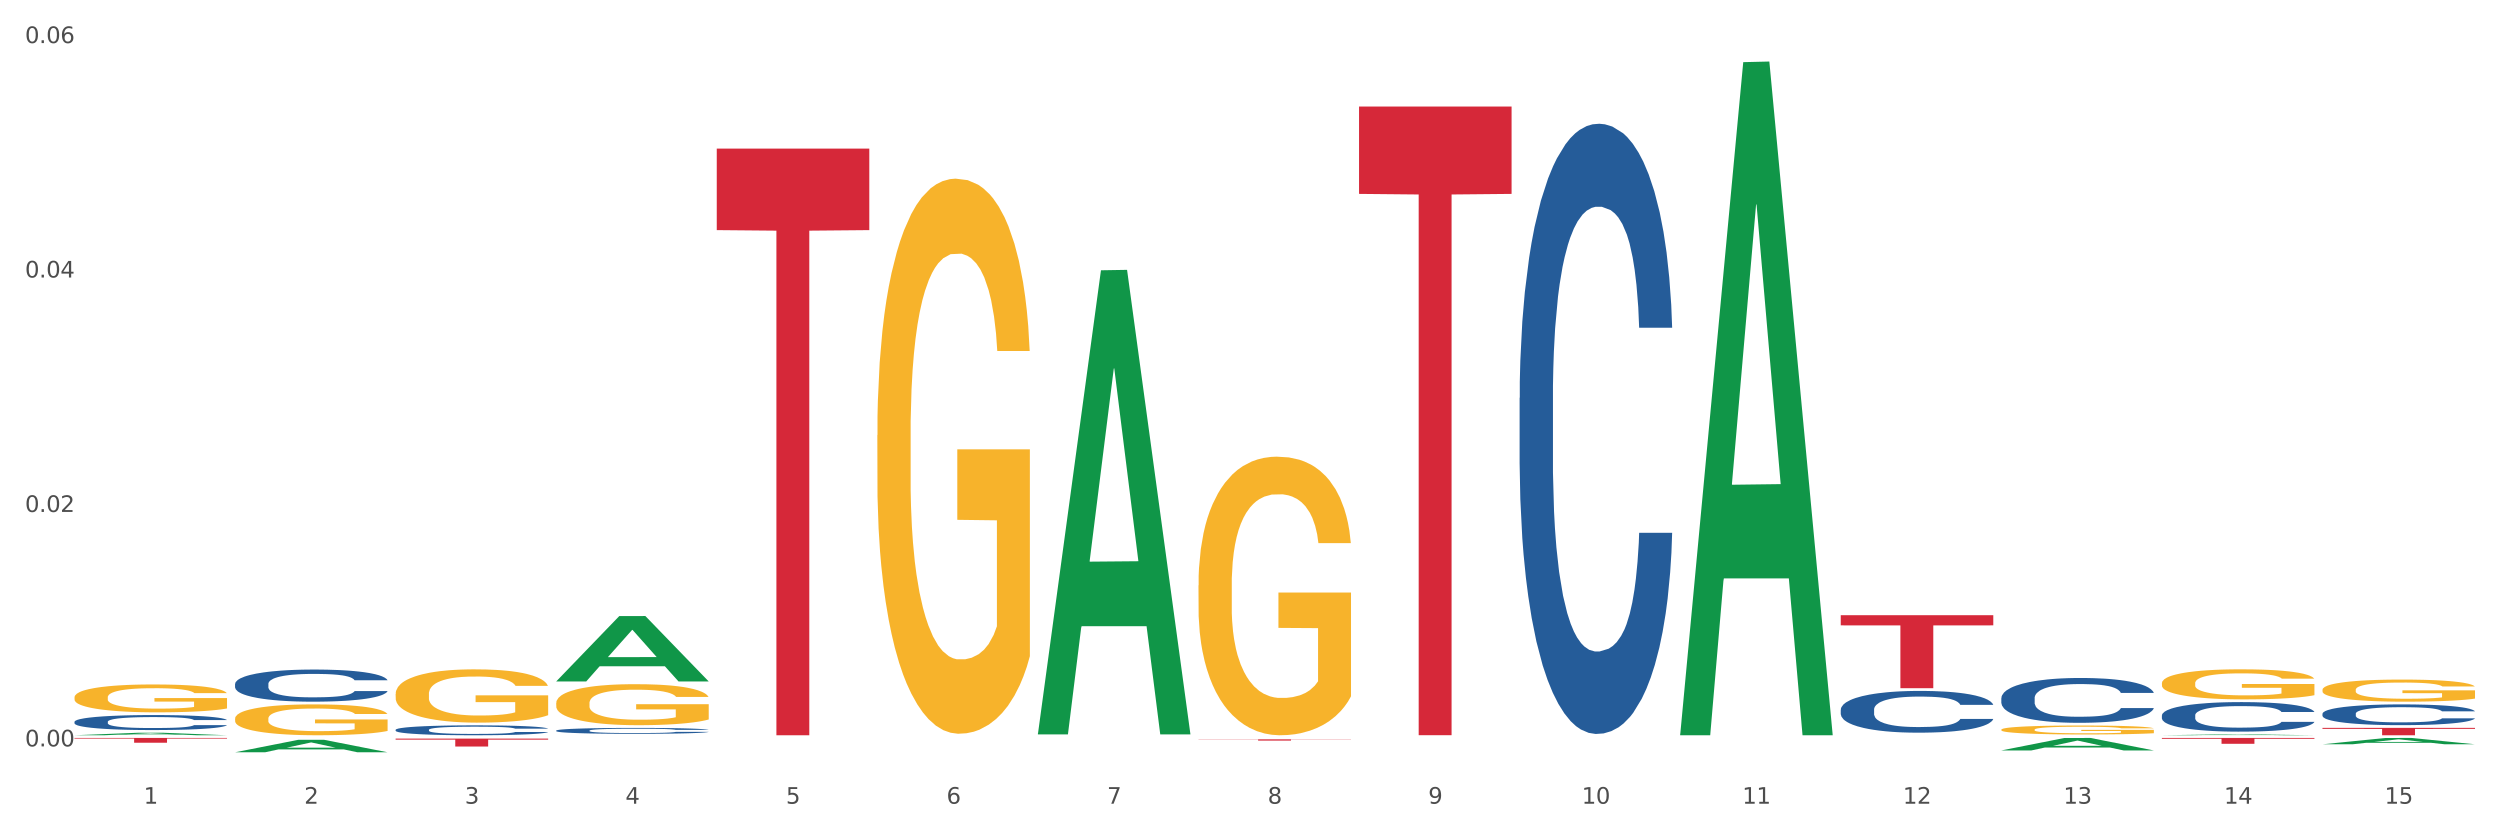 <?xml version="1.0" encoding="utf-8" standalone="no"?>
<!DOCTYPE svg PUBLIC "-//W3C//DTD SVG 1.1//EN"
  "http://www.w3.org/Graphics/SVG/1.1/DTD/svg11.dtd">
<svg xmlns:xlink="http://www.w3.org/1999/xlink" width="1080pt" height="360pt" viewBox="0 0 1080 360" xmlns="http://www.w3.org/2000/svg" version="1.1">
 <rect x="0" y="0" width="1080" height="360" fill="#333333" stroke="none"/>
 <defs>
  <style type="text/css">*{stroke-linejoin: round; stroke-linecap: butt}</style>
 </defs>
 <g id="figure_1">
  <g id="patch_1">
   <path d="M 0 360 
L 1080 360 
L 1080 0 
L 0 0 
z
" style="fill: #ffffff; stroke: #ffffff; stroke-linejoin: miter"/>
  </g>
  <g id="axes_1">
   <g id="matplotlib.axis_1">
    <g id="xtick_1">
     <g id="text_1">
      <!-- 1 -->
      <g style="fill: #4d4d4d" transform="translate(62.07 347.204) scale(0.096 -0.096)">
       <defs>
        <path id="DejaVuSans-31" d="M 794 531 
L 1825 531 
L 1825 4091 
L 703 3866 
L 703 4441 
L 1819 4666 
L 2450 4666 
L 2450 531 
L 3481 531 
L 3481 0 
L 794 0 
L 794 531 
z
" transform="scale(0.016)"/>
       </defs>
       <use xlink:href="#DejaVuSans-31"/>
      </g>
     </g>
    </g>
    <g id="xtick_2">
     <g id="text_2">
      <!-- 2 -->
      <g style="fill: #4d4d4d" transform="translate(131.436 347.204) scale(0.096 -0.096)">
       <defs>
        <path id="DejaVuSans-32" d="M 1228 531 
L 3431 531 
L 3431 0 
L 469 0 
L 469 531 
Q 828 903 1448 1529 
Q 2069 2156 2228 2338 
Q 2531 2678 2651 2914 
Q 2772 3150 2772 3378 
Q 2772 3750 2511 3984 
Q 2250 4219 1831 4219 
Q 1534 4219 1204 4116 
Q 875 4013 500 3803 
L 500 4441 
Q 881 4594 1212 4672 
Q 1544 4750 1819 4750 
Q 2544 4750 2975 4387 
Q 3406 4025 3406 3419 
Q 3406 3131 3298 2873 
Q 3191 2616 2906 2266 
Q 2828 2175 2409 1742 
Q 1991 1309 1228 531 
z
" transform="scale(0.016)"/>
       </defs>
       <use xlink:href="#DejaVuSans-32"/>
      </g>
     </g>
    </g>
    <g id="xtick_3">
     <g id="text_3">
      <!-- 3 -->
      <g style="fill: #4d4d4d" transform="translate(200.802 347.204) scale(0.096 -0.096)">
       <defs>
        <path id="DejaVuSans-33" d="M 2597 2516 
Q 3050 2419 3304 2112 
Q 3559 1806 3559 1356 
Q 3559 666 3084 287 
Q 2609 -91 1734 -91 
Q 1441 -91 1130 -33 
Q 819 25 488 141 
L 488 750 
Q 750 597 1062 519 
Q 1375 441 1716 441 
Q 2309 441 2620 675 
Q 2931 909 2931 1356 
Q 2931 1769 2642 2001 
Q 2353 2234 1838 2234 
L 1294 2234 
L 1294 2753 
L 1863 2753 
Q 2328 2753 2575 2939 
Q 2822 3125 2822 3475 
Q 2822 3834 2567 4026 
Q 2313 4219 1838 4219 
Q 1578 4219 1281 4162 
Q 984 4106 628 3988 
L 628 4550 
Q 988 4650 1302 4700 
Q 1616 4750 1894 4750 
Q 2613 4750 3031 4423 
Q 3450 4097 3450 3541 
Q 3450 3153 3228 2886 
Q 3006 2619 2597 2516 
z
" transform="scale(0.016)"/>
       </defs>
       <use xlink:href="#DejaVuSans-33"/>
      </g>
     </g>
    </g>
    <g id="xtick_4">
     <g id="text_4">
      <!-- 4 -->
      <g style="fill: #4d4d4d" transform="translate(270.169 347.204) scale(0.096 -0.096)">
       <defs>
        <path id="DejaVuSans-34" d="M 2419 4116 
L 825 1625 
L 2419 1625 
L 2419 4116 
z
M 2253 4666 
L 3047 4666 
L 3047 1625 
L 3713 1625 
L 3713 1100 
L 3047 1100 
L 3047 0 
L 2419 0 
L 2419 1100 
L 313 1100 
L 313 1709 
L 2253 4666 
z
" transform="scale(0.016)"/>
       </defs>
       <use xlink:href="#DejaVuSans-34"/>
      </g>
     </g>
    </g>
    <g id="xtick_5">
     <g id="text_5">
      <!-- 5 -->
      <g style="fill: #4d4d4d" transform="translate(339.535 347.204) scale(0.096 -0.096)">
       <defs>
        <path id="DejaVuSans-35" d="M 691 4666 
L 3169 4666 
L 3169 4134 
L 1269 4134 
L 1269 2991 
Q 1406 3038 1543 3061 
Q 1681 3084 1819 3084 
Q 2600 3084 3056 2656 
Q 3513 2228 3513 1497 
Q 3513 744 3044 326 
Q 2575 -91 1722 -91 
Q 1428 -91 1123 -41 
Q 819 9 494 109 
L 494 744 
Q 775 591 1075 516 
Q 1375 441 1709 441 
Q 2250 441 2565 725 
Q 2881 1009 2881 1497 
Q 2881 1984 2565 2268 
Q 2250 2553 1709 2553 
Q 1456 2553 1204 2497 
Q 953 2441 691 2322 
L 691 4666 
z
" transform="scale(0.016)"/>
       </defs>
       <use xlink:href="#DejaVuSans-35"/>
      </g>
     </g>
    </g>
    <g id="xtick_6">
     <g id="text_6">
      <!-- 6 -->
      <g style="fill: #4d4d4d" transform="translate(408.901 347.204) scale(0.096 -0.096)">
       <defs>
        <path id="DejaVuSans-36" d="M 2113 2584 
Q 1688 2584 1439 2293 
Q 1191 2003 1191 1497 
Q 1191 994 1439 701 
Q 1688 409 2113 409 
Q 2538 409 2786 701 
Q 3034 994 3034 1497 
Q 3034 2003 2786 2293 
Q 2538 2584 2113 2584 
z
M 3366 4563 
L 3366 3988 
Q 3128 4100 2886 4159 
Q 2644 4219 2406 4219 
Q 1781 4219 1451 3797 
Q 1122 3375 1075 2522 
Q 1259 2794 1537 2939 
Q 1816 3084 2150 3084 
Q 2853 3084 3261 2657 
Q 3669 2231 3669 1497 
Q 3669 778 3244 343 
Q 2819 -91 2113 -91 
Q 1303 -91 875 529 
Q 447 1150 447 2328 
Q 447 3434 972 4092 
Q 1497 4750 2381 4750 
Q 2619 4750 2861 4703 
Q 3103 4656 3366 4563 
z
" transform="scale(0.016)"/>
       </defs>
       <use xlink:href="#DejaVuSans-36"/>
      </g>
     </g>
    </g>
    <g id="xtick_7">
     <g id="text_7">
      <!-- 7 -->
      <g style="fill: #4d4d4d" transform="translate(478.267 347.204) scale(0.096 -0.096)">
       <defs>
        <path id="DejaVuSans-37" d="M 525 4666 
L 3525 4666 
L 3525 4397 
L 1831 0 
L 1172 0 
L 2766 4134 
L 525 4134 
L 525 4666 
z
" transform="scale(0.016)"/>
       </defs>
       <use xlink:href="#DejaVuSans-37"/>
      </g>
     </g>
    </g>
    <g id="xtick_8">
     <g id="text_8">
      <!-- 8 -->
      <g style="fill: #4d4d4d" transform="translate(547.634 347.204) scale(0.096 -0.096)">
       <defs>
        <path id="DejaVuSans-38" d="M 2034 2216 
Q 1584 2216 1326 1975 
Q 1069 1734 1069 1313 
Q 1069 891 1326 650 
Q 1584 409 2034 409 
Q 2484 409 2743 651 
Q 3003 894 3003 1313 
Q 3003 1734 2745 1975 
Q 2488 2216 2034 2216 
z
M 1403 2484 
Q 997 2584 770 2862 
Q 544 3141 544 3541 
Q 544 4100 942 4425 
Q 1341 4750 2034 4750 
Q 2731 4750 3128 4425 
Q 3525 4100 3525 3541 
Q 3525 3141 3298 2862 
Q 3072 2584 2669 2484 
Q 3125 2378 3379 2068 
Q 3634 1759 3634 1313 
Q 3634 634 3220 271 
Q 2806 -91 2034 -91 
Q 1263 -91 848 271 
Q 434 634 434 1313 
Q 434 1759 690 2068 
Q 947 2378 1403 2484 
z
M 1172 3481 
Q 1172 3119 1398 2916 
Q 1625 2713 2034 2713 
Q 2441 2713 2670 2916 
Q 2900 3119 2900 3481 
Q 2900 3844 2670 4047 
Q 2441 4250 2034 4250 
Q 1625 4250 1398 4047 
Q 1172 3844 1172 3481 
z
" transform="scale(0.016)"/>
       </defs>
       <use xlink:href="#DejaVuSans-38"/>
      </g>
     </g>
    </g>
    <g id="xtick_9">
     <g id="text_9">
      <!-- 9 -->
      <g style="fill: #4d4d4d" transform="translate(617 347.204) scale(0.096 -0.096)">
       <defs>
        <path id="DejaVuSans-39" d="M 703 97 
L 703 672 
Q 941 559 1184 500 
Q 1428 441 1663 441 
Q 2288 441 2617 861 
Q 2947 1281 2994 2138 
Q 2813 1869 2534 1725 
Q 2256 1581 1919 1581 
Q 1219 1581 811 2004 
Q 403 2428 403 3163 
Q 403 3881 828 4315 
Q 1253 4750 1959 4750 
Q 2769 4750 3195 4129 
Q 3622 3509 3622 2328 
Q 3622 1225 3098 567 
Q 2575 -91 1691 -91 
Q 1453 -91 1209 -44 
Q 966 3 703 97 
z
M 1959 2075 
Q 2384 2075 2632 2365 
Q 2881 2656 2881 3163 
Q 2881 3666 2632 3958 
Q 2384 4250 1959 4250 
Q 1534 4250 1286 3958 
Q 1038 3666 1038 3163 
Q 1038 2656 1286 2365 
Q 1534 2075 1959 2075 
z
" transform="scale(0.016)"/>
       </defs>
       <use xlink:href="#DejaVuSans-39"/>
      </g>
     </g>
    </g>
    <g id="xtick_10">
     <g id="text_10">
      <!-- 10 -->
      <g style="fill: #4d4d4d" transform="translate(683.312 347.204) scale(0.096 -0.096)">
       <defs>
        <path id="DejaVuSans-30" d="M 2034 4250 
Q 1547 4250 1301 3770 
Q 1056 3291 1056 2328 
Q 1056 1369 1301 889 
Q 1547 409 2034 409 
Q 2525 409 2770 889 
Q 3016 1369 3016 2328 
Q 3016 3291 2770 3770 
Q 2525 4250 2034 4250 
z
M 2034 4750 
Q 2819 4750 3233 4129 
Q 3647 3509 3647 2328 
Q 3647 1150 3233 529 
Q 2819 -91 2034 -91 
Q 1250 -91 836 529 
Q 422 1150 422 2328 
Q 422 3509 836 4129 
Q 1250 4750 2034 4750 
z
" transform="scale(0.016)"/>
       </defs>
       <use xlink:href="#DejaVuSans-31"/>
       <use xlink:href="#DejaVuSans-30" transform="translate(63.623 0)"/>
      </g>
     </g>
    </g>
    <g id="xtick_11">
     <g id="text_11">
      <!-- 11 -->
      <g style="fill: #4d4d4d" transform="translate(752.678 347.204) scale(0.096 -0.096)">
       <use xlink:href="#DejaVuSans-31"/>
       <use xlink:href="#DejaVuSans-31" transform="translate(63.623 0)"/>
      </g>
     </g>
    </g>
    <g id="xtick_12">
     <g id="text_12">
      <!-- 12 -->
      <g style="fill: #4d4d4d" transform="translate(822.044 347.204) scale(0.096 -0.096)">
       <use xlink:href="#DejaVuSans-31"/>
       <use xlink:href="#DejaVuSans-32" transform="translate(63.623 0)"/>
      </g>
     </g>
    </g>
    <g id="xtick_13">
     <g id="text_13">
      <!-- 13 -->
      <g style="fill: #4d4d4d" transform="translate(891.411 347.204) scale(0.096 -0.096)">
       <use xlink:href="#DejaVuSans-31"/>
       <use xlink:href="#DejaVuSans-33" transform="translate(63.623 0)"/>
      </g>
     </g>
    </g>
    <g id="xtick_14">
     <g id="text_14">
      <!-- 14 -->
      <g style="fill: #4d4d4d" transform="translate(960.777 347.204) scale(0.096 -0.096)">
       <use xlink:href="#DejaVuSans-31"/>
       <use xlink:href="#DejaVuSans-34" transform="translate(63.623 0)"/>
      </g>
     </g>
    </g>
    <g id="xtick_15">
     <g id="text_15">
      <!-- 15 -->
      <g style="fill: #4d4d4d" transform="translate(1030.143 347.204) scale(0.096 -0.096)">
       <use xlink:href="#DejaVuSans-31"/>
       <use xlink:href="#DejaVuSans-35" transform="translate(63.623 0)"/>
      </g>
     </g>
    </g>
    <g id="xtick_16"/>
    <g id="xtick_17"/>
    <g id="xtick_18"/>
    <g id="xtick_19"/>
    <g id="xtick_20"/>
    <g id="xtick_21"/>
    <g id="xtick_22"/>
    <g id="xtick_23"/>
    <g id="xtick_24"/>
    <g id="xtick_25"/>
    <g id="xtick_26"/>
    <g id="xtick_27"/>
    <g id="xtick_28"/>
    <g id="xtick_29"/>
   </g>
   <g id="matplotlib.axis_2">
    <g id="ytick_1">
     <g id="text_16">
      <!-- 0.00 -->
      <g style="fill: #4d4d4d" transform="translate(10.8 322.447) scale(0.096 -0.096)">
       <defs>
        <path id="DejaVuSans-2e" d="M 684 794 
L 1344 794 
L 1344 0 
L 684 0 
L 684 794 
z
" transform="scale(0.016)"/>
       </defs>
       <use xlink:href="#DejaVuSans-30"/>
       <use xlink:href="#DejaVuSans-2e" transform="translate(63.623 0)"/>
       <use xlink:href="#DejaVuSans-30" transform="translate(95.41 0)"/>
       <use xlink:href="#DejaVuSans-30" transform="translate(159.033 0)"/>
      </g>
     </g>
    </g>
    <g id="ytick_2">
     <g id="text_17">
      <!-- 0.02 -->
      <g style="fill: #4d4d4d" transform="translate(10.8 221.168) scale(0.096 -0.096)">
       <use xlink:href="#DejaVuSans-30"/>
       <use xlink:href="#DejaVuSans-2e" transform="translate(63.623 0)"/>
       <use xlink:href="#DejaVuSans-30" transform="translate(95.41 0)"/>
       <use xlink:href="#DejaVuSans-32" transform="translate(159.033 0)"/>
      </g>
     </g>
    </g>
    <g id="ytick_3">
     <g id="text_18">
      <!-- 0.04 -->
      <g style="fill: #4d4d4d" transform="translate(10.8 119.888) scale(0.096 -0.096)">
       <use xlink:href="#DejaVuSans-30"/>
       <use xlink:href="#DejaVuSans-2e" transform="translate(63.623 0)"/>
       <use xlink:href="#DejaVuSans-30" transform="translate(95.41 0)"/>
       <use xlink:href="#DejaVuSans-34" transform="translate(159.033 0)"/>
      </g>
     </g>
    </g>
    <g id="ytick_4">
     <g id="text_19">
      <!-- 0.06 -->
      <g style="fill: #4d4d4d" transform="translate(10.8 18.609) scale(0.096 -0.096)">
       <use xlink:href="#DejaVuSans-30"/>
       <use xlink:href="#DejaVuSans-2e" transform="translate(63.623 0)"/>
       <use xlink:href="#DejaVuSans-30" transform="translate(95.41 0)"/>
       <use xlink:href="#DejaVuSans-36" transform="translate(159.033 0)"/>
      </g>
     </g>
    </g>
    <g id="ytick_5"/>
    <g id="ytick_6"/>
    <g id="ytick_7"/>
   </g>
   <g id="PolyCollection_1">
    <path d="M 32.175 317.629 
L 32.243 317.628 
L 59.417 316.553 
L 70.695 316.552 
L 98.073 317.631 
L 85.029 317.631 
L 79.119 317.38 
L 51.061 317.38 
L 50.857 317.384 
L 45.151 317.631 
L 32.175 317.631 
L 32.175 317.629 
L 54.594 317.23 
L 75.586 317.229 
L 65.192 316.782 
L 65.056 316.78 
L 64.92 316.783 
L 54.526 317.229 
L 54.594 317.23 
L 32.175 317.629 
z
" clip-path="url(#p87aea0c80f)" style="fill: #109648"/>
    <path d="M 101.541 324.978 
L 101.609 324.973 
L 128.784 319.608 
L 140.061 319.603 
L 167.439 324.988 
L 154.395 324.988 
L 148.485 323.734 
L 120.427 323.734 
L 120.224 323.755 
L 114.517 324.988 
L 101.541 324.988 
L 101.541 324.978 
L 123.96 322.986 
L 144.952 322.981 
L 134.558 320.751 
L 134.422 320.74 
L 134.286 320.756 
L 123.892 322.981 
L 123.96 322.986 
L 101.541 324.978 
z
" clip-path="url(#p87aea0c80f)" style="fill: #109648"/>
    <path d="M 240.274 294.344 
L 240.342 294.317 
L 267.516 266.151 
L 278.793 266.124 
L 306.172 294.397 
L 293.128 294.397 
L 287.217 287.813 
L 259.16 287.813 
L 258.956 287.919 
L 253.249 294.397 
L 240.274 294.397 
L 240.274 294.344 
L 262.693 283.884 
L 283.685 283.858 
L 273.291 272.151 
L 273.155 272.097 
L 273.019 272.177 
L 262.625 283.858 
L 262.693 283.884 
L 240.274 294.344 
z
" clip-path="url(#p87aea0c80f)" style="fill: #109648"/>
    <path d="M 517.739 319.395 
L 583.636 319.395 
L 583.636 319.469 
L 557.715 319.47 
L 557.715 319.932 
L 543.504 319.932 
L 543.504 319.47 
L 517.739 319.469 
L 517.739 319.395 
L 517.739 319.395 
z
" clip-path="url(#p87aea0c80f)" style="fill: #d62839"/>
    <path d="M 933.936 318.8 
L 999.834 318.8 
L 999.834 319.151 
L 973.912 319.153 
L 973.912 321.324 
L 959.702 321.324 
L 959.702 319.153 
L 933.936 319.151 
L 933.936 318.802 
L 933.936 318.8 
z
" clip-path="url(#p87aea0c80f)" style="fill: #d62839"/>
    <path d="M 240.274 315.606 
L 240.352 315.603 
L 240.352 315.538 
L 240.585 315.449 
L 241.442 315.285 
L 242.533 315.161 
L 244.402 315.016 
L 245.415 314.956 
L 246.739 314.888 
L 249.465 314.778 
L 252.581 314.684 
L 254.762 314.633 
L 256.398 314.6 
L 260.059 314.542 
L 262.162 314.516 
L 264.343 314.495 
L 266.212 314.481 
L 269.328 314.464 
L 271.821 314.457 
L 274.703 314.455 
L 277.117 314.457 
L 280.311 314.467 
L 284.985 314.495 
L 286.776 314.511 
L 289.191 314.539 
L 291.683 314.577 
L 293.709 314.614 
L 296.045 314.668 
L 298.46 314.738 
L 300.797 314.827 
L 302.433 314.909 
L 303.757 314.995 
L 304.925 315.101 
L 305.782 315.215 
L 306.172 315.311 
L 291.917 315.311 
L 291.528 315.224 
L 290.749 315.131 
L 289.97 315.068 
L 289.113 315.016 
L 287.789 314.958 
L 286.62 314.92 
L 284.673 314.876 
L 282.881 314.848 
L 281.401 314.832 
L 279.61 314.818 
L 275.793 314.804 
L 273.067 314.804 
L 271.353 314.808 
L 269.25 314.82 
L 267.458 314.836 
L 265.355 314.864 
L 263.72 314.895 
L 262.084 314.934 
L 261.149 314.963 
L 259.747 315.014 
L 258.812 315.056 
L 257.566 315.129 
L 256.865 315.18 
L 255.619 315.313 
L 255.073 315.412 
L 254.84 315.479 
L 254.684 315.554 
L 254.684 315.919 
L 255.151 316.083 
L 255.541 316.153 
L 256.164 316.233 
L 257.332 316.335 
L 259.046 316.436 
L 260.838 316.508 
L 262.318 316.553 
L 263.72 316.586 
L 265.122 316.611 
L 266.835 316.635 
L 268.237 316.649 
L 270.341 316.663 
L 272.833 316.67 
L 274.78 316.67 
L 278.753 316.658 
L 280.545 316.646 
L 282.258 316.63 
L 284.128 316.604 
L 285.608 316.576 
L 286.465 316.555 
L 287.867 316.511 
L 288.957 316.464 
L 289.892 316.41 
L 290.515 316.363 
L 291.216 316.293 
L 291.761 316.214 
L 291.917 316.172 
L 306.172 316.172 
L 305.86 316.256 
L 305.315 316.338 
L 304.224 316.448 
L 303.367 316.511 
L 302.043 316.588 
L 300.641 316.653 
L 298.694 316.726 
L 296.902 316.78 
L 295.033 316.827 
L 293.008 316.869 
L 289.347 316.927 
L 288.022 316.943 
L 285.218 316.972 
L 283.037 316.988 
L 279.844 317.004 
L 276.572 317.014 
L 273.145 317.016 
L 270.107 317.011 
L 266.757 316.997 
L 264.654 316.983 
L 262.318 316.962 
L 259.591 316.929 
L 257.021 316.89 
L 254.606 316.843 
L 252.347 316.789 
L 250.244 316.728 
L 247.518 316.628 
L 245.493 316.53 
L 244.013 316.438 
L 243 316.361 
L 241.987 316.263 
L 241.442 316.195 
L 240.585 316.031 
L 240.274 315.879 
L 240.274 315.606 
z
" clip-path="url(#p87aea0c80f)" style="fill: #255c99"/>
    <path d="M 101.541 295.481 
L 101.619 295.468 
L 101.619 295.113 
L 101.853 294.631 
L 102.71 293.744 
L 103.8 293.072 
L 105.67 292.286 
L 106.682 291.956 
L 108.006 291.589 
L 110.733 290.993 
L 113.848 290.486 
L 116.029 290.207 
L 117.665 290.03 
L 121.326 289.713 
L 123.429 289.573 
L 125.61 289.459 
L 127.48 289.383 
L 130.595 289.294 
L 133.088 289.256 
L 135.97 289.244 
L 138.385 289.256 
L 141.578 289.307 
L 146.252 289.459 
L 148.044 289.548 
L 150.458 289.7 
L 152.951 289.903 
L 154.976 290.106 
L 157.313 290.397 
L 159.728 290.777 
L 162.064 291.259 
L 163.7 291.703 
L 165.024 292.172 
L 166.193 292.742 
L 167.05 293.364 
L 167.439 293.883 
L 153.185 293.883 
L 152.795 293.414 
L 152.016 292.907 
L 151.237 292.565 
L 150.38 292.286 
L 149.056 291.969 
L 147.888 291.766 
L 145.941 291.525 
L 144.149 291.373 
L 142.669 291.285 
L 140.877 291.208 
L 137.061 291.132 
L 134.334 291.132 
L 132.621 291.158 
L 130.518 291.221 
L 128.726 291.31 
L 126.623 291.462 
L 124.987 291.627 
L 123.351 291.842 
L 122.417 291.994 
L 121.015 292.273 
L 120.08 292.501 
L 118.834 292.894 
L 118.133 293.173 
L 116.886 293.896 
L 116.341 294.428 
L 116.107 294.796 
L 115.952 295.202 
L 115.952 297.179 
L 116.419 298.067 
L 116.808 298.447 
L 117.431 298.878 
L 118.6 299.436 
L 120.314 299.981 
L 122.105 300.374 
L 123.585 300.615 
L 124.987 300.792 
L 126.389 300.932 
L 128.103 301.058 
L 129.505 301.134 
L 131.608 301.21 
L 134.101 301.249 
L 136.048 301.249 
L 140.021 301.185 
L 141.812 301.122 
L 143.526 301.033 
L 145.395 300.894 
L 146.875 300.741 
L 147.732 300.627 
L 149.134 300.386 
L 150.225 300.133 
L 151.159 299.841 
L 151.783 299.588 
L 152.484 299.208 
L 153.029 298.777 
L 153.185 298.548 
L 167.439 298.548 
L 167.128 299.005 
L 166.582 299.448 
L 165.492 300.044 
L 164.635 300.386 
L 163.311 300.805 
L 161.909 301.16 
L 159.961 301.553 
L 158.17 301.844 
L 156.3 302.098 
L 154.275 302.326 
L 150.614 302.643 
L 149.29 302.732 
L 146.486 302.884 
L 144.305 302.973 
L 141.111 303.061 
L 137.84 303.112 
L 134.412 303.125 
L 131.374 303.099 
L 128.025 303.023 
L 125.922 302.947 
L 123.585 302.833 
L 120.859 302.656 
L 118.288 302.44 
L 115.874 302.187 
L 113.615 301.895 
L 111.512 301.565 
L 108.785 301.02 
L 106.76 300.488 
L 105.28 299.994 
L 104.267 299.575 
L 103.255 299.043 
L 102.71 298.675 
L 101.853 297.788 
L 101.541 296.964 
L 101.541 295.481 
z
" clip-path="url(#p87aea0c80f)" style="fill: #255c99"/>
    <path d="M 1003.302 314.439 
L 1069.2 314.439 
L 1069.2 314.882 
L 1043.278 314.885 
L 1043.278 317.631 
L 1029.068 317.631 
L 1029.068 314.885 
L 1003.302 314.882 
L 1003.302 314.442 
L 1003.302 314.439 
z
" clip-path="url(#p87aea0c80f)" style="fill: #d62839"/>
    <path d="M 170.907 315.274 
L 170.985 315.27 
L 170.985 315.16 
L 171.219 315.012 
L 172.076 314.738 
L 173.166 314.531 
L 175.036 314.288 
L 176.048 314.187 
L 177.373 314.073 
L 180.099 313.89 
L 183.215 313.733 
L 185.396 313.647 
L 187.031 313.592 
L 190.692 313.495 
L 192.796 313.452 
L 194.977 313.416 
L 196.846 313.393 
L 199.962 313.366 
L 202.454 313.354 
L 205.336 313.35 
L 207.751 313.354 
L 210.945 313.37 
L 215.618 313.416 
L 217.41 313.444 
L 219.825 313.491 
L 222.317 313.553 
L 224.342 313.616 
L 226.679 313.706 
L 229.094 313.823 
L 231.431 313.972 
L 233.066 314.108 
L 234.391 314.253 
L 235.559 314.429 
L 236.416 314.621 
L 236.805 314.781 
L 222.551 314.781 
L 222.161 314.636 
L 221.382 314.48 
L 220.604 314.374 
L 219.747 314.288 
L 218.422 314.191 
L 217.254 314.128 
L 215.307 314.054 
L 213.515 314.007 
L 212.035 313.979 
L 210.244 313.956 
L 206.427 313.933 
L 203.701 313.933 
L 201.987 313.94 
L 199.884 313.96 
L 198.092 313.987 
L 195.989 314.034 
L 194.353 314.085 
L 192.718 314.152 
L 191.783 314.198 
L 190.381 314.284 
L 189.446 314.355 
L 188.2 314.476 
L 187.499 314.562 
L 186.252 314.785 
L 185.707 314.949 
L 185.474 315.062 
L 185.318 315.188 
L 185.318 315.798 
L 185.785 316.071 
L 186.175 316.188 
L 186.798 316.321 
L 187.966 316.493 
L 189.68 316.662 
L 191.471 316.783 
L 192.951 316.857 
L 194.353 316.912 
L 195.755 316.955 
L 197.469 316.994 
L 198.871 317.017 
L 200.974 317.041 
L 203.467 317.053 
L 205.414 317.053 
L 209.387 317.033 
L 211.178 317.013 
L 212.892 316.986 
L 214.761 316.943 
L 216.241 316.896 
L 217.098 316.861 
L 218.5 316.787 
L 219.591 316.708 
L 220.526 316.619 
L 221.149 316.54 
L 221.85 316.423 
L 222.395 316.29 
L 222.551 316.22 
L 236.805 316.22 
L 236.494 316.361 
L 235.949 316.497 
L 234.858 316.681 
L 234.001 316.787 
L 232.677 316.916 
L 231.275 317.025 
L 229.328 317.146 
L 227.536 317.236 
L 225.667 317.314 
L 223.641 317.385 
L 219.98 317.483 
L 218.656 317.51 
L 215.852 317.557 
L 213.671 317.584 
L 210.477 317.612 
L 207.206 317.627 
L 203.779 317.631 
L 200.741 317.623 
L 197.391 317.6 
L 195.288 317.576 
L 192.951 317.541 
L 190.225 317.487 
L 187.655 317.42 
L 185.24 317.342 
L 182.981 317.252 
L 180.878 317.15 
L 178.152 316.982 
L 176.126 316.818 
L 174.646 316.665 
L 173.634 316.536 
L 172.621 316.372 
L 172.076 316.259 
L 171.219 315.985 
L 170.907 315.731 
L 170.907 315.274 
z
" clip-path="url(#p87aea0c80f)" style="fill: #255c99"/>
    <path d="M 795.203 265.775 
L 861.101 265.775 
L 861.101 270.157 
L 835.179 270.187 
L 835.179 297.307 
L 820.969 297.307 
L 820.969 270.187 
L 795.203 270.157 
L 795.203 265.805 
L 795.203 265.775 
z
" clip-path="url(#p87aea0c80f)" style="fill: #d62839"/>
    <path d="M 32.175 311.814 
L 32.253 311.808 
L 32.253 311.643 
L 32.487 311.418 
L 33.343 311.003 
L 34.434 310.69 
L 36.303 310.323 
L 37.316 310.169 
L 38.64 309.997 
L 41.366 309.719 
L 44.482 309.482 
L 46.663 309.352 
L 48.299 309.269 
L 51.96 309.121 
L 54.063 309.056 
L 56.244 309.003 
L 58.114 308.967 
L 61.229 308.926 
L 63.722 308.908 
L 66.604 308.902 
L 69.019 308.908 
L 72.212 308.932 
L 76.886 309.003 
L 78.677 309.044 
L 81.092 309.115 
L 83.585 309.21 
L 85.61 309.305 
L 87.947 309.441 
L 90.361 309.618 
L 92.698 309.843 
L 94.334 310.05 
L 95.658 310.269 
L 96.827 310.536 
L 97.683 310.826 
L 98.073 311.068 
L 83.818 311.068 
L 83.429 310.849 
L 82.65 310.613 
L 81.871 310.453 
L 81.014 310.323 
L 79.69 310.175 
L 78.522 310.08 
L 76.574 309.967 
L 74.783 309.896 
L 73.303 309.855 
L 71.511 309.82 
L 67.694 309.784 
L 64.968 309.784 
L 63.255 309.796 
L 61.151 309.825 
L 59.36 309.867 
L 57.257 309.938 
L 55.621 310.015 
L 53.985 310.115 
L 53.05 310.186 
L 51.648 310.317 
L 50.714 310.423 
L 49.467 310.607 
L 48.766 310.737 
L 47.52 311.074 
L 46.975 311.323 
L 46.741 311.495 
L 46.585 311.684 
L 46.585 312.607 
L 47.053 313.022 
L 47.442 313.199 
L 48.065 313.4 
L 49.234 313.661 
L 50.947 313.915 
L 52.739 314.099 
L 54.219 314.211 
L 55.621 314.294 
L 57.023 314.359 
L 58.737 314.418 
L 60.139 314.454 
L 62.242 314.489 
L 64.734 314.507 
L 66.682 314.507 
L 70.654 314.478 
L 72.446 314.448 
L 74.16 314.407 
L 76.029 314.342 
L 77.509 314.27 
L 78.366 314.217 
L 79.768 314.105 
L 80.858 313.986 
L 81.793 313.85 
L 82.416 313.732 
L 83.117 313.554 
L 83.663 313.353 
L 83.818 313.247 
L 98.073 313.247 
L 97.761 313.46 
L 97.216 313.667 
L 96.126 313.945 
L 95.269 314.105 
L 93.945 314.3 
L 92.542 314.466 
L 90.595 314.649 
L 88.804 314.785 
L 86.934 314.904 
L 84.909 315.01 
L 81.248 315.158 
L 79.924 315.2 
L 77.12 315.271 
L 74.939 315.312 
L 71.745 315.354 
L 68.473 315.377 
L 65.046 315.383 
L 62.008 315.371 
L 58.659 315.336 
L 56.556 315.3 
L 54.219 315.247 
L 51.493 315.164 
L 48.922 315.064 
L 46.507 314.945 
L 44.248 314.809 
L 42.145 314.655 
L 39.419 314.401 
L 37.394 314.152 
L 35.914 313.921 
L 34.901 313.726 
L 33.889 313.477 
L 33.343 313.306 
L 32.487 312.891 
L 32.175 312.507 
L 32.175 311.814 
z
" clip-path="url(#p87aea0c80f)" style="fill: #255c99"/>
    <path d="M 1003.302 321.53 
L 1003.37 321.527 
L 1030.544 318.803 
L 1041.822 318.8 
L 1069.2 321.535 
L 1056.156 321.535 
L 1050.246 320.898 
L 1022.188 320.898 
L 1021.984 320.909 
L 1016.278 321.535 
L 1003.302 321.535 
L 1003.302 321.53 
L 1025.721 320.518 
L 1046.713 320.516 
L 1036.319 319.383 
L 1036.183 319.378 
L 1036.047 319.386 
L 1025.653 320.516 
L 1025.721 320.518 
L 1003.302 321.53 
z
" clip-path="url(#p87aea0c80f)" style="fill: #109648"/>
    <path d="M 864.57 324.183 
L 864.638 324.178 
L 891.812 318.805 
L 903.089 318.8 
L 930.468 324.194 
L 917.424 324.194 
L 911.513 322.938 
L 883.456 322.938 
L 883.252 322.958 
L 877.545 324.194 
L 864.57 324.194 
L 864.57 324.183 
L 886.989 322.188 
L 907.981 322.183 
L 897.587 319.95 
L 897.451 319.94 
L 897.315 319.955 
L 886.921 322.183 
L 886.989 322.188 
L 864.57 324.183 
z
" clip-path="url(#p87aea0c80f)" style="fill: #109648"/>
    <path d="M 933.936 317.63 
L 934.004 317.63 
L 961.178 317.236 
L 972.456 317.236 
L 999.834 317.631 
L 986.79 317.631 
L 980.88 317.539 
L 952.822 317.539 
L 952.618 317.541 
L 946.912 317.631 
L 933.936 317.631 
L 933.936 317.63 
L 956.355 317.484 
L 977.347 317.484 
L 966.953 317.32 
L 966.817 317.319 
L 966.681 317.321 
L 956.287 317.484 
L 956.355 317.484 
L 933.936 317.63 
z
" clip-path="url(#p87aea0c80f)" style="fill: #109648"/>
    <path d="M 448.372 316.877 
L 448.44 316.689 
L 475.615 116.764 
L 486.892 116.575 
L 514.27 317.254 
L 501.227 317.254 
L 495.316 270.523 
L 467.259 270.523 
L 467.055 271.277 
L 461.348 317.254 
L 448.372 317.254 
L 448.372 316.877 
L 470.791 242.636 
L 491.783 242.447 
L 481.389 159.349 
L 481.253 158.972 
L 481.117 159.537 
L 470.723 242.447 
L 470.791 242.636 
L 448.372 316.877 
z
" clip-path="url(#p87aea0c80f)" style="fill: #109648"/>
    <path d="M 725.837 317.085 
L 725.905 316.811 
L 753.08 26.85 
L 764.357 26.577 
L 791.735 317.631 
L 778.691 317.631 
L 772.781 249.855 
L 744.723 249.855 
L 744.52 250.948 
L 738.813 317.631 
L 725.837 317.631 
L 725.837 317.085 
L 748.256 209.408 
L 769.248 209.135 
L 758.854 88.614 
L 758.718 88.067 
L 758.582 88.887 
L 748.188 209.135 
L 748.256 209.408 
L 725.837 317.085 
z
" clip-path="url(#p87aea0c80f)" style="fill: #109648"/>
    <path d="M 587.105 46.02 
L 653.003 46.02 
L 653.003 83.761 
L 627.081 84.016 
L 627.081 317.604 
L 612.871 317.604 
L 612.871 84.016 
L 587.105 83.761 
L 587.105 46.275 
L 587.105 46.02 
z
" clip-path="url(#p87aea0c80f)" style="fill: #d62839"/>
    <path d="M 309.64 64.188 
L 375.538 64.188 
L 375.538 99.408 
L 349.616 99.646 
L 349.616 317.631 
L 335.406 317.631 
L 335.406 99.646 
L 309.64 99.408 
L 309.64 64.426 
L 309.64 64.188 
z
" clip-path="url(#p87aea0c80f)" style="fill: #d62839"/>
    <path d="M 933.936 309.039 
L 934.014 309.027 
L 934.014 308.701 
L 934.247 308.258 
L 935.104 307.442 
L 936.195 306.824 
L 938.064 306.101 
L 939.077 305.798 
L 940.401 305.46 
L 943.127 304.913 
L 946.243 304.446 
L 948.424 304.19 
L 950.06 304.027 
L 953.721 303.735 
L 955.824 303.607 
L 958.005 303.502 
L 959.874 303.432 
L 962.99 303.351 
L 965.483 303.316 
L 968.365 303.304 
L 970.779 303.316 
L 973.973 303.362 
L 978.647 303.502 
L 980.438 303.584 
L 982.853 303.724 
L 985.346 303.91 
L 987.371 304.097 
L 989.708 304.365 
L 992.122 304.714 
L 994.459 305.157 
L 996.095 305.565 
L 997.419 305.997 
L 998.587 306.521 
L 999.444 307.092 
L 999.834 307.57 
L 985.579 307.57 
L 985.19 307.139 
L 984.411 306.673 
L 983.632 306.358 
L 982.775 306.101 
L 981.451 305.81 
L 980.283 305.624 
L 978.335 305.402 
L 976.544 305.262 
L 975.064 305.181 
L 973.272 305.111 
L 969.455 305.041 
L 966.729 305.041 
L 965.015 305.064 
L 962.912 305.122 
L 961.121 305.204 
L 959.018 305.344 
L 957.382 305.495 
L 955.746 305.693 
L 954.811 305.833 
L 953.409 306.09 
L 952.475 306.3 
L 951.228 306.661 
L 950.527 306.917 
L 949.281 307.582 
L 948.736 308.071 
L 948.502 308.409 
L 948.346 308.782 
L 948.346 310.601 
L 948.814 311.416 
L 949.203 311.766 
L 949.826 312.162 
L 950.995 312.675 
L 952.708 313.176 
L 954.5 313.538 
L 955.98 313.759 
L 957.382 313.922 
L 958.784 314.051 
L 960.498 314.167 
L 961.9 314.237 
L 964.003 314.307 
L 966.495 314.342 
L 968.443 314.342 
L 972.415 314.284 
L 974.207 314.225 
L 975.92 314.144 
L 977.79 314.016 
L 979.27 313.876 
L 980.127 313.771 
L 981.529 313.549 
L 982.619 313.316 
L 983.554 313.048 
L 984.177 312.815 
L 984.878 312.465 
L 985.423 312.069 
L 985.579 311.859 
L 999.834 311.859 
L 999.522 312.279 
L 998.977 312.687 
L 997.886 313.235 
L 997.03 313.549 
L 995.705 313.934 
L 994.303 314.26 
L 992.356 314.622 
L 990.564 314.89 
L 988.695 315.123 
L 986.67 315.333 
L 983.009 315.624 
L 981.685 315.706 
L 978.88 315.846 
L 976.699 315.927 
L 973.506 316.009 
L 970.234 316.055 
L 966.807 316.067 
L 963.769 316.044 
L 960.42 315.974 
L 958.317 315.904 
L 955.98 315.799 
L 953.253 315.636 
L 950.683 315.438 
L 948.268 315.205 
L 946.009 314.936 
L 943.906 314.633 
L 941.18 314.132 
L 939.155 313.643 
L 937.675 313.188 
L 936.662 312.803 
L 935.65 312.314 
L 935.104 311.976 
L 934.247 311.16 
L 933.936 310.402 
L 933.936 309.039 
z
" clip-path="url(#p87aea0c80f)" style="fill: #255c99"/>
    <path d="M 864.57 301.59 
L 864.648 301.572 
L 864.648 301.077 
L 864.881 300.404 
L 865.738 299.166 
L 866.829 298.228 
L 868.698 297.131 
L 869.711 296.671 
L 871.035 296.158 
L 873.761 295.326 
L 876.877 294.619 
L 879.058 294.229 
L 880.694 293.982 
L 884.355 293.539 
L 886.458 293.345 
L 888.639 293.185 
L 890.508 293.079 
L 893.624 292.955 
L 896.117 292.902 
L 898.999 292.885 
L 901.413 292.902 
L 904.607 292.973 
L 909.281 293.185 
L 911.072 293.309 
L 913.487 293.522 
L 915.979 293.805 
L 918.005 294.088 
L 920.341 294.495 
L 922.756 295.026 
L 925.093 295.698 
L 926.729 296.317 
L 928.053 296.972 
L 929.221 297.768 
L 930.078 298.635 
L 930.468 299.36 
L 916.213 299.36 
L 915.824 298.706 
L 915.045 297.998 
L 914.266 297.52 
L 913.409 297.131 
L 912.085 296.689 
L 910.916 296.406 
L 908.969 296.069 
L 907.177 295.857 
L 905.697 295.733 
L 903.906 295.627 
L 900.089 295.521 
L 897.363 295.521 
L 895.649 295.556 
L 893.546 295.645 
L 891.754 295.769 
L 889.651 295.981 
L 888.016 296.211 
L 886.38 296.512 
L 885.445 296.724 
L 884.043 297.113 
L 883.108 297.432 
L 881.862 297.98 
L 881.161 298.369 
L 879.915 299.378 
L 879.369 300.121 
L 879.136 300.634 
L 878.98 301.2 
L 878.98 303.961 
L 879.447 305.199 
L 879.837 305.73 
L 880.46 306.331 
L 881.628 307.11 
L 883.342 307.871 
L 885.134 308.419 
L 886.614 308.755 
L 888.016 309.003 
L 889.418 309.198 
L 891.131 309.375 
L 892.533 309.481 
L 894.637 309.587 
L 897.129 309.64 
L 899.076 309.64 
L 903.049 309.552 
L 904.841 309.463 
L 906.554 309.339 
L 908.424 309.145 
L 909.904 308.932 
L 910.76 308.773 
L 912.163 308.437 
L 913.253 308.083 
L 914.188 307.676 
L 914.811 307.322 
L 915.512 306.791 
L 916.057 306.19 
L 916.213 305.871 
L 930.468 305.871 
L 930.156 306.508 
L 929.611 307.128 
L 928.52 307.959 
L 927.663 308.437 
L 926.339 309.021 
L 924.937 309.516 
L 922.99 310.065 
L 921.198 310.472 
L 919.329 310.825 
L 917.304 311.144 
L 913.643 311.586 
L 912.318 311.71 
L 909.514 311.922 
L 907.333 312.046 
L 904.14 312.17 
L 900.868 312.241 
L 897.441 312.259 
L 894.403 312.223 
L 891.053 312.117 
L 888.95 312.011 
L 886.614 311.852 
L 883.887 311.604 
L 881.317 311.303 
L 878.902 310.949 
L 876.643 310.542 
L 874.54 310.082 
L 871.814 309.321 
L 869.789 308.578 
L 868.309 307.888 
L 867.296 307.304 
L 866.283 306.561 
L 865.738 306.048 
L 864.881 304.81 
L 864.57 303.66 
L 864.57 301.59 
z
" clip-path="url(#p87aea0c80f)" style="fill: #255c99"/>
    <path d="M 1003.302 308.328 
L 1003.38 308.32 
L 1003.38 308.091 
L 1003.614 307.779 
L 1004.47 307.205 
L 1005.561 306.771 
L 1007.43 306.263 
L 1008.443 306.05 
L 1009.767 305.812 
L 1012.494 305.427 
L 1015.609 305.099 
L 1017.79 304.919 
L 1019.426 304.804 
L 1023.087 304.599 
L 1025.19 304.509 
L 1027.371 304.436 
L 1029.241 304.386 
L 1032.356 304.329 
L 1034.849 304.304 
L 1037.731 304.296 
L 1040.146 304.304 
L 1043.339 304.337 
L 1048.013 304.436 
L 1049.805 304.493 
L 1052.219 304.591 
L 1054.712 304.722 
L 1056.737 304.853 
L 1059.074 305.042 
L 1061.489 305.288 
L 1063.825 305.599 
L 1065.461 305.886 
L 1066.785 306.189 
L 1067.954 306.558 
L 1068.811 306.96 
L 1069.2 307.296 
L 1054.945 307.296 
L 1054.556 306.992 
L 1053.777 306.665 
L 1052.998 306.443 
L 1052.141 306.263 
L 1050.817 306.058 
L 1049.649 305.927 
L 1047.701 305.771 
L 1045.91 305.673 
L 1044.43 305.616 
L 1042.638 305.566 
L 1038.822 305.517 
L 1036.095 305.517 
L 1034.382 305.534 
L 1032.278 305.575 
L 1030.487 305.632 
L 1028.384 305.73 
L 1026.748 305.837 
L 1025.112 305.976 
L 1024.178 306.075 
L 1022.775 306.255 
L 1021.841 306.402 
L 1020.594 306.656 
L 1019.893 306.837 
L 1018.647 307.304 
L 1018.102 307.648 
L 1017.868 307.886 
L 1017.712 308.148 
L 1017.712 309.426 
L 1018.18 310 
L 1018.569 310.246 
L 1019.192 310.525 
L 1020.361 310.885 
L 1022.074 311.238 
L 1023.866 311.492 
L 1025.346 311.647 
L 1026.748 311.762 
L 1028.15 311.852 
L 1029.864 311.934 
L 1031.266 311.983 
L 1033.369 312.032 
L 1035.862 312.057 
L 1037.809 312.057 
L 1041.781 312.016 
L 1043.573 311.975 
L 1045.287 311.918 
L 1047.156 311.828 
L 1048.636 311.729 
L 1049.493 311.655 
L 1050.895 311.5 
L 1051.986 311.336 
L 1052.92 311.147 
L 1053.543 310.983 
L 1054.244 310.738 
L 1054.79 310.459 
L 1054.945 310.311 
L 1069.2 310.311 
L 1068.888 310.607 
L 1068.343 310.893 
L 1067.253 311.279 
L 1066.396 311.5 
L 1065.072 311.77 
L 1063.67 312 
L 1061.722 312.254 
L 1059.931 312.442 
L 1058.061 312.606 
L 1056.036 312.754 
L 1052.375 312.959 
L 1051.051 313.016 
L 1048.247 313.114 
L 1046.066 313.172 
L 1042.872 313.229 
L 1039.6 313.262 
L 1036.173 313.27 
L 1033.135 313.254 
L 1029.786 313.204 
L 1027.683 313.155 
L 1025.346 313.081 
L 1022.62 312.967 
L 1020.049 312.827 
L 1017.634 312.664 
L 1015.376 312.475 
L 1013.272 312.262 
L 1010.546 311.91 
L 1008.521 311.565 
L 1007.041 311.246 
L 1006.028 310.975 
L 1005.016 310.631 
L 1004.47 310.393 
L 1003.614 309.82 
L 1003.302 309.287 
L 1003.302 308.328 
z
" clip-path="url(#p87aea0c80f)" style="fill: #255c99"/>
    <path d="M 32.175 318.8 
L 98.073 318.8 
L 98.073 319.086 
L 72.151 319.088 
L 72.151 320.858 
L 57.941 320.858 
L 57.941 319.088 
L 32.175 319.086 
L 32.175 318.802 
L 32.175 318.8 
z
" clip-path="url(#p87aea0c80f)" style="fill: #d62839"/>
    <path d="M 170.907 319.063 
L 236.805 319.063 
L 236.805 319.54 
L 210.883 319.544 
L 210.883 322.496 
L 196.673 322.496 
L 196.673 319.544 
L 170.907 319.54 
L 170.907 319.067 
L 170.907 319.063 
z
" clip-path="url(#p87aea0c80f)" style="fill: #d62839"/>
    <path d="M 1003.302 297.99 
L 1003.38 297.981 
L 1003.38 297.667 
L 1003.535 297.397 
L 1004.314 296.742 
L 1005.481 296.202 
L 1006.336 295.914 
L 1007.192 295.678 
L 1008.204 295.443 
L 1009.448 295.198 
L 1011.705 294.841 
L 1013.105 294.658 
L 1014.817 294.466 
L 1017.929 294.187 
L 1020.185 294.03 
L 1022.519 293.899 
L 1026.331 293.742 
L 1028.821 293.672 
L 1031.466 293.62 
L 1034.656 293.585 
L 1037.068 293.576 
L 1042.358 293.602 
L 1046.871 293.681 
L 1049.049 293.742 
L 1051.85 293.846 
L 1053.328 293.916 
L 1055.74 294.056 
L 1058.23 294.239 
L 1059.942 294.396 
L 1062.509 294.693 
L 1064.454 294.989 
L 1066.244 295.355 
L 1067.177 295.608 
L 1067.877 295.844 
L 1068.5 296.114 
L 1069.122 296.542 
L 1055.118 296.542 
L 1054.573 296.236 
L 1053.717 295.949 
L 1052.473 295.669 
L 1051.383 295.495 
L 1049.516 295.277 
L 1047.805 295.137 
L 1046.015 295.033 
L 1043.837 294.946 
L 1042.125 294.902 
L 1039.713 294.867 
L 1034.967 294.876 
L 1031.777 294.946 
L 1029.599 295.033 
L 1028.199 295.111 
L 1026.954 295.198 
L 1025.553 295.321 
L 1023.919 295.504 
L 1022.752 295.669 
L 1021.585 295.879 
L 1020.652 296.088 
L 1019.796 296.332 
L 1019.096 296.594 
L 1018.551 296.864 
L 1018.084 297.196 
L 1017.695 297.745 
L 1017.695 298.94 
L 1017.851 299.211 
L 1018.24 299.568 
L 1018.707 299.839 
L 1019.485 300.162 
L 1020.185 300.38 
L 1021.508 300.694 
L 1022.986 300.955 
L 1024.153 301.121 
L 1025.32 301.261 
L 1027.343 301.453 
L 1029.599 301.61 
L 1031.544 301.706 
L 1034.189 301.793 
L 1035.979 301.828 
L 1037.535 301.845 
L 1041.347 301.845 
L 1044.07 301.819 
L 1047.104 301.758 
L 1049.438 301.679 
L 1051.383 301.583 
L 1053.562 301.426 
L 1054.962 301.278 
L 1054.962 299.455 
L 1037.846 299.446 
L 1037.846 298.234 
L 1069.2 298.234 
L 1069.2 301.793 
L 1067.877 301.976 
L 1066.399 302.142 
L 1064.843 302.29 
L 1062.509 302.473 
L 1059.708 302.648 
L 1057.219 302.77 
L 1054.573 302.874 
L 1051.461 302.97 
L 1047.416 303.058 
L 1044.926 303.092 
L 1041.814 303.119 
L 1038.157 303.127 
L 1034.967 303.11 
L 1031.855 303.066 
L 1028.588 302.988 
L 1025.398 302.874 
L 1022.986 302.761 
L 1020.574 302.621 
L 1018.007 302.438 
L 1015.984 302.264 
L 1014.428 302.107 
L 1012.716 301.906 
L 1010.849 301.644 
L 1009.448 301.409 
L 1008.204 301.165 
L 1006.881 300.851 
L 1005.947 300.58 
L 1005.014 300.24 
L 1004.469 299.987 
L 1003.847 299.595 
L 1003.38 299.045 
L 1003.302 297.99 
z
" clip-path="url(#p87aea0c80f)" style="fill: #f7b32b"/>
    <path d="M 379.006 187.988 
L 379.084 187.769 
L 379.084 179.885 
L 379.24 173.095 
L 380.018 156.67 
L 381.185 143.091 
L 382.04 135.864 
L 382.896 129.951 
L 383.908 124.038 
L 385.152 117.906 
L 387.409 108.926 
L 388.809 104.327 
L 390.521 99.509 
L 393.633 92.501 
L 395.889 88.559 
L 398.223 85.274 
L 402.035 81.331 
L 404.525 79.579 
L 407.17 78.265 
L 410.36 77.389 
L 412.772 77.17 
L 418.062 77.827 
L 422.575 79.798 
L 424.753 81.331 
L 427.554 83.959 
L 429.032 85.712 
L 431.444 89.216 
L 433.934 93.815 
L 435.646 97.757 
L 438.213 105.203 
L 440.158 112.649 
L 441.948 121.848 
L 442.881 128.199 
L 443.581 134.112 
L 444.204 140.901 
L 444.826 151.633 
L 430.822 151.633 
L 430.277 143.967 
L 429.422 136.74 
L 428.177 129.732 
L 427.087 125.352 
L 425.22 119.877 
L 423.509 116.373 
L 421.719 113.744 
L 419.541 111.554 
L 417.829 110.459 
L 415.417 109.583 
L 410.671 109.802 
L 407.481 111.554 
L 405.303 113.744 
L 403.903 115.716 
L 402.658 117.906 
L 401.257 120.972 
L 399.624 125.571 
L 398.456 129.732 
L 397.289 134.988 
L 396.356 140.244 
L 395.5 146.376 
L 394.8 152.947 
L 394.255 159.736 
L 393.788 168.058 
L 393.399 181.856 
L 393.399 211.86 
L 393.555 218.649 
L 393.944 227.628 
L 394.411 234.417 
L 395.189 242.521 
L 395.889 247.996 
L 397.212 255.88 
L 398.69 262.45 
L 399.857 266.611 
L 401.024 270.115 
L 403.047 274.934 
L 405.303 278.876 
L 407.248 281.285 
L 409.893 283.475 
L 411.683 284.351 
L 413.239 284.789 
L 417.051 284.789 
L 419.774 284.132 
L 422.808 282.599 
L 425.142 280.628 
L 427.087 278.219 
L 429.266 274.277 
L 430.666 270.553 
L 430.666 224.781 
L 413.55 224.562 
L 413.55 194.12 
L 444.904 194.12 
L 444.904 283.475 
L 443.581 288.074 
L 442.103 292.235 
L 440.547 295.958 
L 438.213 300.557 
L 435.412 304.938 
L 432.923 308.004 
L 430.277 310.632 
L 427.165 313.041 
L 423.12 315.231 
L 420.63 316.107 
L 417.518 316.764 
L 413.861 316.983 
L 410.671 316.545 
L 407.559 315.45 
L 404.292 313.479 
L 401.102 310.632 
L 398.69 307.785 
L 396.278 304.281 
L 393.711 299.681 
L 391.688 295.301 
L 390.132 291.359 
L 388.42 286.322 
L 386.553 279.752 
L 385.152 273.839 
L 383.908 267.706 
L 382.585 259.822 
L 381.651 253.033 
L 380.718 244.492 
L 380.173 238.14 
L 379.551 228.285 
L 379.084 214.488 
L 379.006 187.988 
z
" clip-path="url(#p87aea0c80f)" style="fill: #f7b32b"/>
    <path d="M 517.739 252.891 
L 517.816 252.782 
L 517.816 248.825 
L 517.972 245.417 
L 518.75 237.174 
L 519.917 230.359 
L 520.773 226.732 
L 521.629 223.764 
L 522.64 220.796 
L 523.885 217.719 
L 526.141 213.212 
L 527.542 210.904 
L 529.253 208.486 
L 532.365 204.969 
L 534.621 202.99 
L 536.956 201.342 
L 540.768 199.363 
L 543.257 198.484 
L 545.903 197.824 
L 549.093 197.385 
L 551.504 197.275 
L 556.795 197.604 
L 561.307 198.594 
L 563.486 199.363 
L 566.287 200.682 
L 567.765 201.561 
L 570.177 203.32 
L 572.666 205.628 
L 574.378 207.607 
L 576.946 211.344 
L 578.891 215.081 
L 580.68 219.697 
L 581.614 222.885 
L 582.314 225.852 
L 582.936 229.26 
L 583.559 234.646 
L 569.554 234.646 
L 569.01 230.799 
L 568.154 227.171 
L 566.909 223.654 
L 565.82 221.456 
L 563.953 218.708 
L 562.241 216.949 
L 560.452 215.63 
L 558.273 214.531 
L 556.562 213.982 
L 554.15 213.542 
L 549.404 213.652 
L 546.214 214.531 
L 544.035 215.63 
L 542.635 216.62 
L 541.39 217.719 
L 539.99 219.258 
L 538.356 221.566 
L 537.189 223.654 
L 536.022 226.292 
L 535.088 228.93 
L 534.232 232.008 
L 533.532 235.305 
L 532.988 238.712 
L 532.521 242.889 
L 532.132 249.814 
L 532.132 264.872 
L 532.287 268.28 
L 532.676 272.786 
L 533.143 276.193 
L 533.921 280.26 
L 534.621 283.008 
L 535.944 286.965 
L 537.422 290.262 
L 538.589 292.351 
L 539.756 294.109 
L 541.779 296.528 
L 544.035 298.506 
L 545.981 299.715 
L 548.626 300.814 
L 550.415 301.254 
L 551.971 301.474 
L 555.784 301.474 
L 558.507 301.144 
L 561.541 300.375 
L 563.875 299.385 
L 565.82 298.176 
L 567.998 296.198 
L 569.399 294.329 
L 569.399 271.357 
L 552.282 271.247 
L 552.282 255.969 
L 583.636 255.969 
L 583.636 300.814 
L 582.314 303.122 
L 580.836 305.211 
L 579.28 307.079 
L 576.946 309.388 
L 574.145 311.586 
L 571.655 313.125 
L 569.01 314.444 
L 565.898 315.653 
L 561.852 316.752 
L 559.362 317.192 
L 556.25 317.521 
L 552.594 317.631 
L 549.404 317.411 
L 546.292 316.862 
L 543.024 315.873 
L 539.834 314.444 
L 537.422 313.015 
L 535.01 311.256 
L 532.443 308.948 
L 530.42 306.75 
L 528.864 304.771 
L 527.153 302.243 
L 525.285 298.946 
L 523.885 295.978 
L 522.64 292.9 
L 521.317 288.943 
L 520.384 285.536 
L 519.45 281.249 
L 518.906 278.062 
L 518.283 273.116 
L 517.816 266.191 
L 517.739 252.891 
z
" clip-path="url(#p87aea0c80f)" style="fill: #f7b32b"/>
    <path d="M 864.57 315.213 
L 864.647 315.21 
L 864.647 315.083 
L 864.803 314.973 
L 865.581 314.709 
L 866.748 314.49 
L 867.604 314.373 
L 868.46 314.278 
L 869.471 314.183 
L 870.716 314.084 
L 872.972 313.939 
L 874.373 313.865 
L 876.084 313.787 
L 879.196 313.675 
L 881.453 313.611 
L 883.787 313.558 
L 887.599 313.495 
L 890.089 313.466 
L 892.734 313.445 
L 895.924 313.431 
L 898.336 313.427 
L 903.626 313.438 
L 908.139 313.47 
L 910.317 313.495 
L 913.118 313.537 
L 914.596 313.565 
L 917.008 313.622 
L 919.498 313.696 
L 921.209 313.759 
L 923.777 313.879 
L 925.722 313.999 
L 927.511 314.147 
L 928.445 314.25 
L 929.145 314.345 
L 929.767 314.455 
L 930.39 314.627 
L 916.385 314.627 
L 915.841 314.504 
L 914.985 314.387 
L 913.74 314.275 
L 912.651 314.204 
L 910.784 314.116 
L 909.072 314.059 
L 907.283 314.017 
L 905.104 313.982 
L 903.393 313.964 
L 900.981 313.95 
L 896.235 313.953 
L 893.045 313.982 
L 890.867 314.017 
L 889.466 314.049 
L 888.221 314.084 
L 886.821 314.133 
L 885.187 314.207 
L 884.02 314.275 
L 882.853 314.359 
L 881.919 314.444 
L 881.064 314.543 
L 880.363 314.649 
L 879.819 314.758 
L 879.352 314.892 
L 878.963 315.115 
L 878.963 315.598 
L 879.119 315.707 
L 879.508 315.852 
L 879.974 315.962 
L 880.752 316.092 
L 881.453 316.18 
L 882.775 316.308 
L 884.253 316.413 
L 885.42 316.48 
L 886.587 316.537 
L 888.61 316.615 
L 890.867 316.678 
L 892.812 316.717 
L 895.457 316.752 
L 897.246 316.766 
L 898.802 316.773 
L 902.615 316.773 
L 905.338 316.763 
L 908.372 316.738 
L 910.706 316.706 
L 912.651 316.668 
L 914.829 316.604 
L 916.23 316.544 
L 916.23 315.806 
L 899.114 315.803 
L 899.114 315.312 
L 930.468 315.312 
L 930.468 316.752 
L 929.145 316.826 
L 927.667 316.893 
L 926.111 316.953 
L 923.777 317.028 
L 920.976 317.098 
L 918.486 317.148 
L 915.841 317.19 
L 912.729 317.229 
L 908.683 317.264 
L 906.193 317.278 
L 903.081 317.289 
L 899.425 317.292 
L 896.235 317.285 
L 893.123 317.268 
L 889.855 317.236 
L 886.665 317.19 
L 884.253 317.144 
L 881.842 317.088 
L 879.274 317.013 
L 877.251 316.943 
L 875.695 316.879 
L 873.984 316.798 
L 872.116 316.692 
L 870.716 316.597 
L 869.471 316.498 
L 868.149 316.371 
L 867.215 316.262 
L 866.281 316.124 
L 865.737 316.022 
L 865.114 315.863 
L 864.647 315.64 
L 864.57 315.213 
z
" clip-path="url(#p87aea0c80f)" style="fill: #f7b32b"/>
    <path d="M 933.936 295.149 
L 934.014 295.137 
L 934.014 294.711 
L 934.169 294.343 
L 934.947 293.453 
L 936.114 292.718 
L 936.97 292.327 
L 937.826 292.006 
L 938.837 291.686 
L 940.082 291.354 
L 942.338 290.868 
L 943.739 290.619 
L 945.45 290.358 
L 948.563 289.978 
L 950.819 289.765 
L 953.153 289.587 
L 956.965 289.373 
L 959.455 289.278 
L 962.1 289.207 
L 965.29 289.16 
L 967.702 289.148 
L 972.992 289.184 
L 977.505 289.29 
L 979.683 289.373 
L 982.484 289.516 
L 983.962 289.611 
L 986.374 289.8 
L 988.864 290.049 
L 990.575 290.263 
L 993.143 290.666 
L 995.088 291.069 
L 996.877 291.567 
L 997.811 291.911 
L 998.511 292.232 
L 999.134 292.599 
L 999.756 293.181 
L 985.752 293.181 
L 985.207 292.765 
L 984.351 292.374 
L 983.106 291.994 
L 982.017 291.757 
L 980.15 291.461 
L 978.438 291.271 
L 976.649 291.129 
L 974.47 291.01 
L 972.759 290.951 
L 970.347 290.903 
L 965.601 290.915 
L 962.411 291.01 
L 960.233 291.129 
L 958.832 291.235 
L 957.588 291.354 
L 956.187 291.52 
L 954.553 291.769 
L 953.386 291.994 
L 952.219 292.279 
L 951.286 292.564 
L 950.43 292.896 
L 949.73 293.252 
L 949.185 293.619 
L 948.718 294.07 
L 948.329 294.817 
L 948.329 296.442 
L 948.485 296.81 
L 948.874 297.296 
L 949.341 297.664 
L 950.119 298.103 
L 950.819 298.399 
L 952.141 298.826 
L 953.62 299.182 
L 954.787 299.407 
L 955.954 299.597 
L 957.977 299.858 
L 960.233 300.071 
L 962.178 300.202 
L 964.823 300.321 
L 966.613 300.368 
L 968.169 300.392 
L 971.981 300.392 
L 974.704 300.356 
L 977.738 300.273 
L 980.072 300.166 
L 982.017 300.036 
L 984.196 299.822 
L 985.596 299.621 
L 985.596 297.142 
L 968.48 297.13 
L 968.48 295.481 
L 999.834 295.481 
L 999.834 300.321 
L 998.511 300.57 
L 997.033 300.795 
L 995.477 300.997 
L 993.143 301.246 
L 990.342 301.483 
L 987.852 301.649 
L 985.207 301.791 
L 982.095 301.922 
L 978.049 302.04 
L 975.56 302.088 
L 972.448 302.123 
L 968.791 302.135 
L 965.601 302.111 
L 962.489 302.052 
L 959.221 301.945 
L 956.032 301.791 
L 953.62 301.637 
L 951.208 301.447 
L 948.64 301.198 
L 946.618 300.961 
L 945.061 300.747 
L 943.35 300.475 
L 941.483 300.119 
L 940.082 299.799 
L 938.837 299.467 
L 937.515 299.04 
L 936.581 298.672 
L 935.648 298.209 
L 935.103 297.865 
L 934.48 297.332 
L 934.014 296.584 
L 933.936 295.149 
z
" clip-path="url(#p87aea0c80f)" style="fill: #f7b32b"/>
    <path d="M 32.175 301.252 
L 32.253 301.241 
L 32.253 300.845 
L 32.408 300.504 
L 33.186 299.679 
L 34.353 298.997 
L 35.209 298.634 
L 36.065 298.336 
L 37.076 298.039 
L 38.321 297.731 
L 40.578 297.28 
L 41.978 297.049 
L 43.69 296.807 
L 46.802 296.455 
L 49.058 296.257 
L 51.392 296.092 
L 55.204 295.894 
L 57.694 295.806 
L 60.339 295.74 
L 63.529 295.696 
L 65.941 295.685 
L 71.231 295.718 
L 75.744 295.817 
L 77.922 295.894 
L 80.723 296.026 
L 82.201 296.114 
L 84.613 296.29 
L 87.103 296.521 
L 88.815 296.719 
L 91.382 297.093 
L 93.327 297.467 
L 95.116 297.929 
L 96.05 298.248 
L 96.75 298.546 
L 97.373 298.887 
L 97.995 299.426 
L 83.991 299.426 
L 83.446 299.041 
L 82.59 298.678 
L 81.346 298.325 
L 80.256 298.105 
L 78.389 297.83 
L 76.677 297.654 
L 74.888 297.522 
L 72.71 297.412 
L 70.998 297.357 
L 68.586 297.313 
L 63.84 297.324 
L 60.65 297.412 
L 58.472 297.522 
L 57.071 297.621 
L 55.827 297.731 
L 54.426 297.885 
L 52.792 298.116 
L 51.625 298.325 
L 50.458 298.59 
L 49.525 298.854 
L 48.669 299.162 
L 47.969 299.492 
L 47.424 299.833 
L 46.957 300.251 
L 46.568 300.944 
L 46.568 302.452 
L 46.724 302.793 
L 47.113 303.244 
L 47.58 303.585 
L 48.358 303.992 
L 49.058 304.267 
L 50.381 304.663 
L 51.859 304.993 
L 53.026 305.202 
L 54.193 305.379 
L 56.216 305.621 
L 58.472 305.819 
L 60.417 305.94 
L 63.062 306.05 
L 64.852 306.094 
L 66.408 306.116 
L 70.22 306.116 
L 72.943 306.083 
L 75.977 306.006 
L 78.311 305.907 
L 80.256 305.786 
L 82.435 305.588 
L 83.835 305.401 
L 83.835 303.101 
L 66.719 303.09 
L 66.719 301.56 
L 98.073 301.56 
L 98.073 306.05 
L 96.75 306.281 
L 95.272 306.49 
L 93.716 306.677 
L 91.382 306.908 
L 88.581 307.128 
L 86.091 307.282 
L 83.446 307.414 
L 80.334 307.535 
L 76.288 307.645 
L 73.799 307.689 
L 70.687 307.722 
L 67.03 307.733 
L 63.84 307.711 
L 60.728 307.656 
L 57.461 307.557 
L 54.271 307.414 
L 51.859 307.271 
L 49.447 307.095 
L 46.879 306.864 
L 44.857 306.644 
L 43.301 306.446 
L 41.589 306.193 
L 39.722 305.863 
L 38.321 305.566 
L 37.076 305.257 
L 35.754 304.861 
L 34.82 304.52 
L 33.887 304.091 
L 33.342 303.772 
L 32.72 303.277 
L 32.253 302.584 
L 32.175 301.252 
z
" clip-path="url(#p87aea0c80f)" style="fill: #f7b32b"/>
    <path d="M 101.541 310.457 
L 101.619 310.445 
L 101.619 310.006 
L 101.775 309.629 
L 102.553 308.715 
L 103.72 307.96 
L 104.575 307.558 
L 105.431 307.229 
L 106.443 306.9 
L 107.688 306.559 
L 109.944 306.06 
L 111.344 305.804 
L 113.056 305.536 
L 116.168 305.146 
L 118.424 304.927 
L 120.758 304.744 
L 124.57 304.525 
L 127.06 304.428 
L 129.705 304.354 
L 132.895 304.306 
L 135.307 304.294 
L 140.598 304.33 
L 145.11 304.44 
L 147.289 304.525 
L 150.089 304.671 
L 151.568 304.769 
L 153.979 304.964 
L 156.469 305.219 
L 158.181 305.439 
L 160.748 305.853 
L 162.693 306.267 
L 164.483 306.778 
L 165.416 307.132 
L 166.117 307.461 
L 166.739 307.838 
L 167.361 308.435 
L 153.357 308.435 
L 152.812 308.009 
L 151.957 307.607 
L 150.712 307.217 
L 149.623 306.973 
L 147.755 306.669 
L 146.044 306.474 
L 144.254 306.328 
L 142.076 306.206 
L 140.364 306.145 
L 137.952 306.096 
L 133.206 306.108 
L 130.017 306.206 
L 127.838 306.328 
L 126.438 306.437 
L 125.193 306.559 
L 123.792 306.73 
L 122.159 306.985 
L 120.992 307.217 
L 119.825 307.509 
L 118.891 307.802 
L 118.035 308.143 
L 117.335 308.508 
L 116.79 308.886 
L 116.324 309.348 
L 115.935 310.116 
L 115.935 311.785 
L 116.09 312.162 
L 116.479 312.662 
L 116.946 313.039 
L 117.724 313.49 
L 118.424 313.794 
L 119.747 314.233 
L 121.225 314.598 
L 122.392 314.83 
L 123.559 315.025 
L 125.582 315.293 
L 127.838 315.512 
L 129.783 315.646 
L 132.428 315.768 
L 134.218 315.816 
L 135.774 315.841 
L 139.586 315.841 
L 142.309 315.804 
L 145.343 315.719 
L 147.678 315.609 
L 149.623 315.475 
L 151.801 315.256 
L 153.201 315.049 
L 153.201 312.503 
L 136.085 312.491 
L 136.085 310.798 
L 167.439 310.798 
L 167.439 315.768 
L 166.117 316.023 
L 164.638 316.255 
L 163.082 316.462 
L 160.748 316.718 
L 157.947 316.961 
L 155.458 317.132 
L 152.812 317.278 
L 149.7 317.412 
L 145.655 317.534 
L 143.165 317.582 
L 140.053 317.619 
L 136.396 317.631 
L 133.206 317.607 
L 130.094 317.546 
L 126.827 317.436 
L 123.637 317.278 
L 121.225 317.12 
L 118.813 316.925 
L 116.246 316.669 
L 114.223 316.425 
L 112.667 316.206 
L 110.955 315.926 
L 109.088 315.56 
L 107.688 315.232 
L 106.443 314.891 
L 105.12 314.452 
L 104.186 314.074 
L 103.253 313.599 
L 102.708 313.246 
L 102.086 312.698 
L 101.619 311.931 
L 101.541 310.457 
z
" clip-path="url(#p87aea0c80f)" style="fill: #f7b32b"/>
    <path d="M 170.907 299.796 
L 170.985 299.775 
L 170.985 299.018 
L 171.141 298.366 
L 171.919 296.789 
L 173.086 295.486 
L 173.942 294.792 
L 174.798 294.224 
L 175.809 293.656 
L 177.054 293.068 
L 179.31 292.205 
L 180.71 291.764 
L 182.422 291.301 
L 185.534 290.628 
L 187.79 290.25 
L 190.124 289.935 
L 193.937 289.556 
L 196.426 289.388 
L 199.072 289.262 
L 202.261 289.178 
L 204.673 289.157 
L 209.964 289.22 
L 214.476 289.409 
L 216.655 289.556 
L 219.456 289.808 
L 220.934 289.977 
L 223.346 290.313 
L 225.835 290.755 
L 227.547 291.133 
L 230.114 291.848 
L 232.059 292.563 
L 233.849 293.446 
L 234.783 294.056 
L 235.483 294.624 
L 236.105 295.275 
L 236.728 296.306 
L 222.723 296.306 
L 222.179 295.57 
L 221.323 294.876 
L 220.078 294.203 
L 218.989 293.782 
L 217.122 293.257 
L 215.41 292.92 
L 213.62 292.668 
L 211.442 292.458 
L 209.73 292.353 
L 207.319 292.269 
L 202.573 292.29 
L 199.383 292.458 
L 197.204 292.668 
L 195.804 292.857 
L 194.559 293.068 
L 193.159 293.362 
L 191.525 293.803 
L 190.358 294.203 
L 189.191 294.708 
L 188.257 295.212 
L 187.401 295.801 
L 186.701 296.432 
L 186.157 297.084 
L 185.69 297.883 
L 185.301 299.207 
L 185.301 302.088 
L 185.456 302.74 
L 185.845 303.602 
L 186.312 304.254 
L 187.09 305.032 
L 187.79 305.558 
L 189.113 306.315 
L 190.591 306.945 
L 191.758 307.345 
L 192.925 307.681 
L 194.948 308.144 
L 197.204 308.522 
L 199.149 308.754 
L 201.795 308.964 
L 203.584 309.048 
L 205.14 309.09 
L 208.952 309.09 
L 211.675 309.027 
L 214.71 308.88 
L 217.044 308.691 
L 218.989 308.459 
L 221.167 308.081 
L 222.568 307.723 
L 222.568 303.329 
L 205.451 303.308 
L 205.451 300.385 
L 236.805 300.385 
L 236.805 308.964 
L 235.483 309.406 
L 234.004 309.805 
L 232.448 310.163 
L 230.114 310.604 
L 227.314 311.025 
L 224.824 311.319 
L 222.179 311.571 
L 219.067 311.803 
L 215.021 312.013 
L 212.531 312.097 
L 209.419 312.16 
L 205.763 312.181 
L 202.573 312.139 
L 199.461 312.034 
L 196.193 311.845 
L 193.003 311.571 
L 190.591 311.298 
L 188.179 310.962 
L 185.612 310.52 
L 183.589 310.099 
L 182.033 309.721 
L 180.321 309.237 
L 178.454 308.607 
L 177.054 308.039 
L 175.809 307.45 
L 174.486 306.693 
L 173.553 306.041 
L 172.619 305.221 
L 172.074 304.611 
L 171.452 303.665 
L 170.985 302.34 
L 170.907 299.796 
z
" clip-path="url(#p87aea0c80f)" style="fill: #f7b32b"/>
    <path d="M 240.274 303.754 
L 240.351 303.738 
L 240.351 303.156 
L 240.507 302.654 
L 241.285 301.44 
L 242.452 300.437 
L 243.308 299.903 
L 244.164 299.466 
L 245.175 299.029 
L 246.42 298.576 
L 248.676 297.912 
L 250.077 297.573 
L 251.788 297.217 
L 254.9 296.699 
L 257.157 296.407 
L 259.491 296.165 
L 263.303 295.873 
L 265.793 295.744 
L 268.438 295.647 
L 271.628 295.582 
L 274.04 295.566 
L 279.33 295.614 
L 283.843 295.76 
L 286.021 295.873 
L 288.822 296.068 
L 290.3 296.197 
L 292.712 296.456 
L 295.202 296.796 
L 296.913 297.087 
L 299.481 297.637 
L 301.426 298.187 
L 303.215 298.867 
L 304.149 299.336 
L 304.849 299.773 
L 305.471 300.275 
L 306.094 301.068 
L 292.089 301.068 
L 291.545 300.502 
L 290.689 299.968 
L 289.444 299.45 
L 288.355 299.126 
L 286.488 298.722 
L 284.776 298.463 
L 282.987 298.268 
L 280.808 298.107 
L 279.097 298.026 
L 276.685 297.961 
L 271.939 297.977 
L 268.749 298.107 
L 266.571 298.268 
L 265.17 298.414 
L 263.925 298.576 
L 262.525 298.802 
L 260.891 299.142 
L 259.724 299.45 
L 258.557 299.838 
L 257.623 300.227 
L 256.768 300.68 
L 256.067 301.165 
L 255.523 301.667 
L 255.056 302.282 
L 254.667 303.301 
L 254.667 305.518 
L 254.823 306.02 
L 255.212 306.684 
L 255.678 307.185 
L 256.456 307.784 
L 257.157 308.189 
L 258.479 308.771 
L 259.957 309.257 
L 261.124 309.564 
L 262.291 309.823 
L 264.314 310.179 
L 266.571 310.47 
L 268.516 310.648 
L 271.161 310.81 
L 272.95 310.875 
L 274.506 310.907 
L 278.319 310.907 
L 281.042 310.859 
L 284.076 310.745 
L 286.41 310.6 
L 288.355 310.422 
L 290.533 310.13 
L 291.934 309.855 
L 291.934 306.473 
L 274.818 306.457 
L 274.818 304.208 
L 306.172 304.208 
L 306.172 310.81 
L 304.849 311.15 
L 303.371 311.457 
L 301.815 311.733 
L 299.481 312.072 
L 296.68 312.396 
L 294.19 312.623 
L 291.545 312.817 
L 288.433 312.995 
L 284.387 313.157 
L 281.897 313.221 
L 278.785 313.27 
L 275.129 313.286 
L 271.939 313.254 
L 268.827 313.173 
L 265.559 313.027 
L 262.369 312.817 
L 259.957 312.606 
L 257.546 312.348 
L 254.978 312.008 
L 252.955 311.684 
L 251.399 311.393 
L 249.688 311.021 
L 247.82 310.535 
L 246.42 310.098 
L 245.175 309.645 
L 243.853 309.062 
L 242.919 308.561 
L 241.985 307.93 
L 241.441 307.46 
L 240.818 306.732 
L 240.351 305.713 
L 240.274 303.754 
z
" clip-path="url(#p87aea0c80f)" style="fill: #f7b32b"/>
    <path d="M 656.471 171.906 
L 656.549 171.666 
L 656.549 164.925 
L 656.783 155.776 
L 657.639 138.924 
L 658.73 126.164 
L 660.599 111.238 
L 661.612 104.979 
L 662.936 97.997 
L 665.662 86.682 
L 668.778 77.052 
L 670.959 71.756 
L 672.595 68.385 
L 676.256 62.366 
L 678.359 59.718 
L 680.54 57.551 
L 682.41 56.107 
L 685.525 54.422 
L 688.018 53.7 
L 690.9 53.459 
L 693.315 53.7 
L 696.508 54.662 
L 701.182 57.551 
L 702.973 59.237 
L 705.388 62.126 
L 707.881 65.978 
L 709.906 69.83 
L 712.243 75.367 
L 714.657 82.589 
L 716.994 91.738 
L 718.63 100.164 
L 719.954 109.071 
L 721.123 119.905 
L 721.979 131.702 
L 722.369 141.572 
L 708.114 141.572 
L 707.725 132.665 
L 706.946 123.035 
L 706.167 116.534 
L 705.31 111.238 
L 703.986 105.219 
L 702.818 101.367 
L 700.87 96.793 
L 699.079 93.904 
L 697.599 92.219 
L 695.807 90.775 
L 691.99 89.33 
L 689.264 89.33 
L 687.55 89.812 
L 685.447 91.015 
L 683.656 92.701 
L 681.553 95.589 
L 679.917 98.719 
L 678.281 102.812 
L 677.346 105.701 
L 675.944 110.997 
L 675.01 115.331 
L 673.763 122.794 
L 673.062 128.09 
L 671.816 141.813 
L 671.271 151.924 
L 671.037 158.906 
L 670.881 166.61 
L 670.881 204.166 
L 671.349 221.019 
L 671.738 228.241 
L 672.361 236.426 
L 673.53 247.019 
L 675.243 257.371 
L 677.035 264.835 
L 678.515 269.409 
L 679.917 272.779 
L 681.319 275.427 
L 683.033 277.835 
L 684.435 279.279 
L 686.538 280.724 
L 689.03 281.446 
L 690.978 281.446 
L 694.95 280.242 
L 696.742 279.039 
L 698.456 277.353 
L 700.325 274.705 
L 701.805 271.816 
L 702.662 269.65 
L 704.064 265.075 
L 705.154 260.26 
L 706.089 254.723 
L 706.712 249.908 
L 707.413 242.686 
L 707.959 234.5 
L 708.114 230.167 
L 722.369 230.167 
L 722.057 238.834 
L 721.512 247.26 
L 720.422 258.575 
L 719.565 265.075 
L 718.241 273.02 
L 716.838 279.761 
L 714.891 287.224 
L 713.1 292.761 
L 711.23 297.576 
L 709.205 301.91 
L 705.544 307.928 
L 704.22 309.614 
L 701.416 312.503 
L 699.235 314.188 
L 696.041 315.873 
L 692.769 316.836 
L 689.342 317.077 
L 686.304 316.595 
L 682.955 315.151 
L 680.852 313.706 
L 678.515 311.54 
L 675.789 308.169 
L 673.218 304.076 
L 670.803 299.261 
L 668.544 293.724 
L 666.441 287.465 
L 663.715 277.113 
L 661.69 267.001 
L 660.21 257.612 
L 659.197 249.668 
L 658.185 239.556 
L 657.639 232.575 
L 656.783 215.722 
L 656.471 200.074 
L 656.471 171.906 
z
" clip-path="url(#p87aea0c80f)" style="fill: #255c99"/>
    <path d="M 795.203 306.582 
L 795.281 306.566 
L 795.281 306.104 
L 795.515 305.478 
L 796.372 304.325 
L 797.462 303.452 
L 799.332 302.43 
L 800.344 302.002 
L 801.669 301.524 
L 804.395 300.749 
L 807.511 300.09 
L 809.692 299.728 
L 811.327 299.497 
L 814.988 299.085 
L 817.092 298.904 
L 819.273 298.756 
L 821.142 298.657 
L 824.258 298.542 
L 826.75 298.492 
L 829.632 298.476 
L 832.047 298.492 
L 835.241 298.558 
L 839.914 298.756 
L 841.706 298.871 
L 844.121 299.069 
L 846.613 299.332 
L 848.638 299.596 
L 850.975 299.975 
L 853.39 300.469 
L 855.727 301.096 
L 857.362 301.672 
L 858.687 302.282 
L 859.855 303.023 
L 860.712 303.831 
L 861.101 304.506 
L 846.847 304.506 
L 846.457 303.897 
L 845.678 303.237 
L 844.899 302.793 
L 844.043 302.43 
L 842.718 302.018 
L 841.55 301.755 
L 839.603 301.442 
L 837.811 301.244 
L 836.331 301.128 
L 834.54 301.03 
L 830.723 300.931 
L 827.997 300.931 
L 826.283 300.964 
L 824.18 301.046 
L 822.388 301.161 
L 820.285 301.359 
L 818.649 301.573 
L 817.014 301.853 
L 816.079 302.051 
L 814.677 302.414 
L 813.742 302.71 
L 812.496 303.221 
L 811.795 303.583 
L 810.548 304.523 
L 810.003 305.215 
L 809.77 305.693 
L 809.614 306.22 
L 809.614 308.79 
L 810.081 309.944 
L 810.471 310.438 
L 811.094 310.998 
L 812.262 311.723 
L 813.976 312.432 
L 815.767 312.942 
L 817.247 313.255 
L 818.649 313.486 
L 820.051 313.667 
L 821.765 313.832 
L 823.167 313.931 
L 825.27 314.03 
L 827.763 314.079 
L 829.71 314.079 
L 833.683 313.997 
L 835.474 313.914 
L 837.188 313.799 
L 839.057 313.618 
L 840.537 313.42 
L 841.394 313.272 
L 842.796 312.959 
L 843.887 312.629 
L 844.822 312.25 
L 845.445 311.921 
L 846.146 311.426 
L 846.691 310.866 
L 846.847 310.57 
L 861.101 310.57 
L 860.79 311.163 
L 860.245 311.74 
L 859.154 312.514 
L 858.297 312.959 
L 856.973 313.503 
L 855.571 313.964 
L 853.624 314.475 
L 851.832 314.854 
L 849.963 315.183 
L 847.937 315.48 
L 844.276 315.892 
L 842.952 316.007 
L 840.148 316.205 
L 837.967 316.32 
L 834.773 316.435 
L 831.502 316.501 
L 828.074 316.518 
L 825.037 316.485 
L 821.687 316.386 
L 819.584 316.287 
L 817.247 316.139 
L 814.521 315.908 
L 811.951 315.628 
L 809.536 315.298 
L 807.277 314.92 
L 805.174 314.491 
L 802.448 313.783 
L 800.422 313.091 
L 798.942 312.448 
L 797.93 311.904 
L 796.917 311.212 
L 796.372 310.734 
L 795.515 309.581 
L 795.203 308.51 
L 795.203 306.582 
z
" clip-path="url(#p87aea0c80f)" style="fill: #255c99"/>
   </g>
  </g>
 </g>
 <defs>
  <clipPath id="p87aea0c80f">
   <rect x="32.175" y="11.656" width="1037.025" height="328.253"/>
  </clipPath>
 </defs>
</svg>

